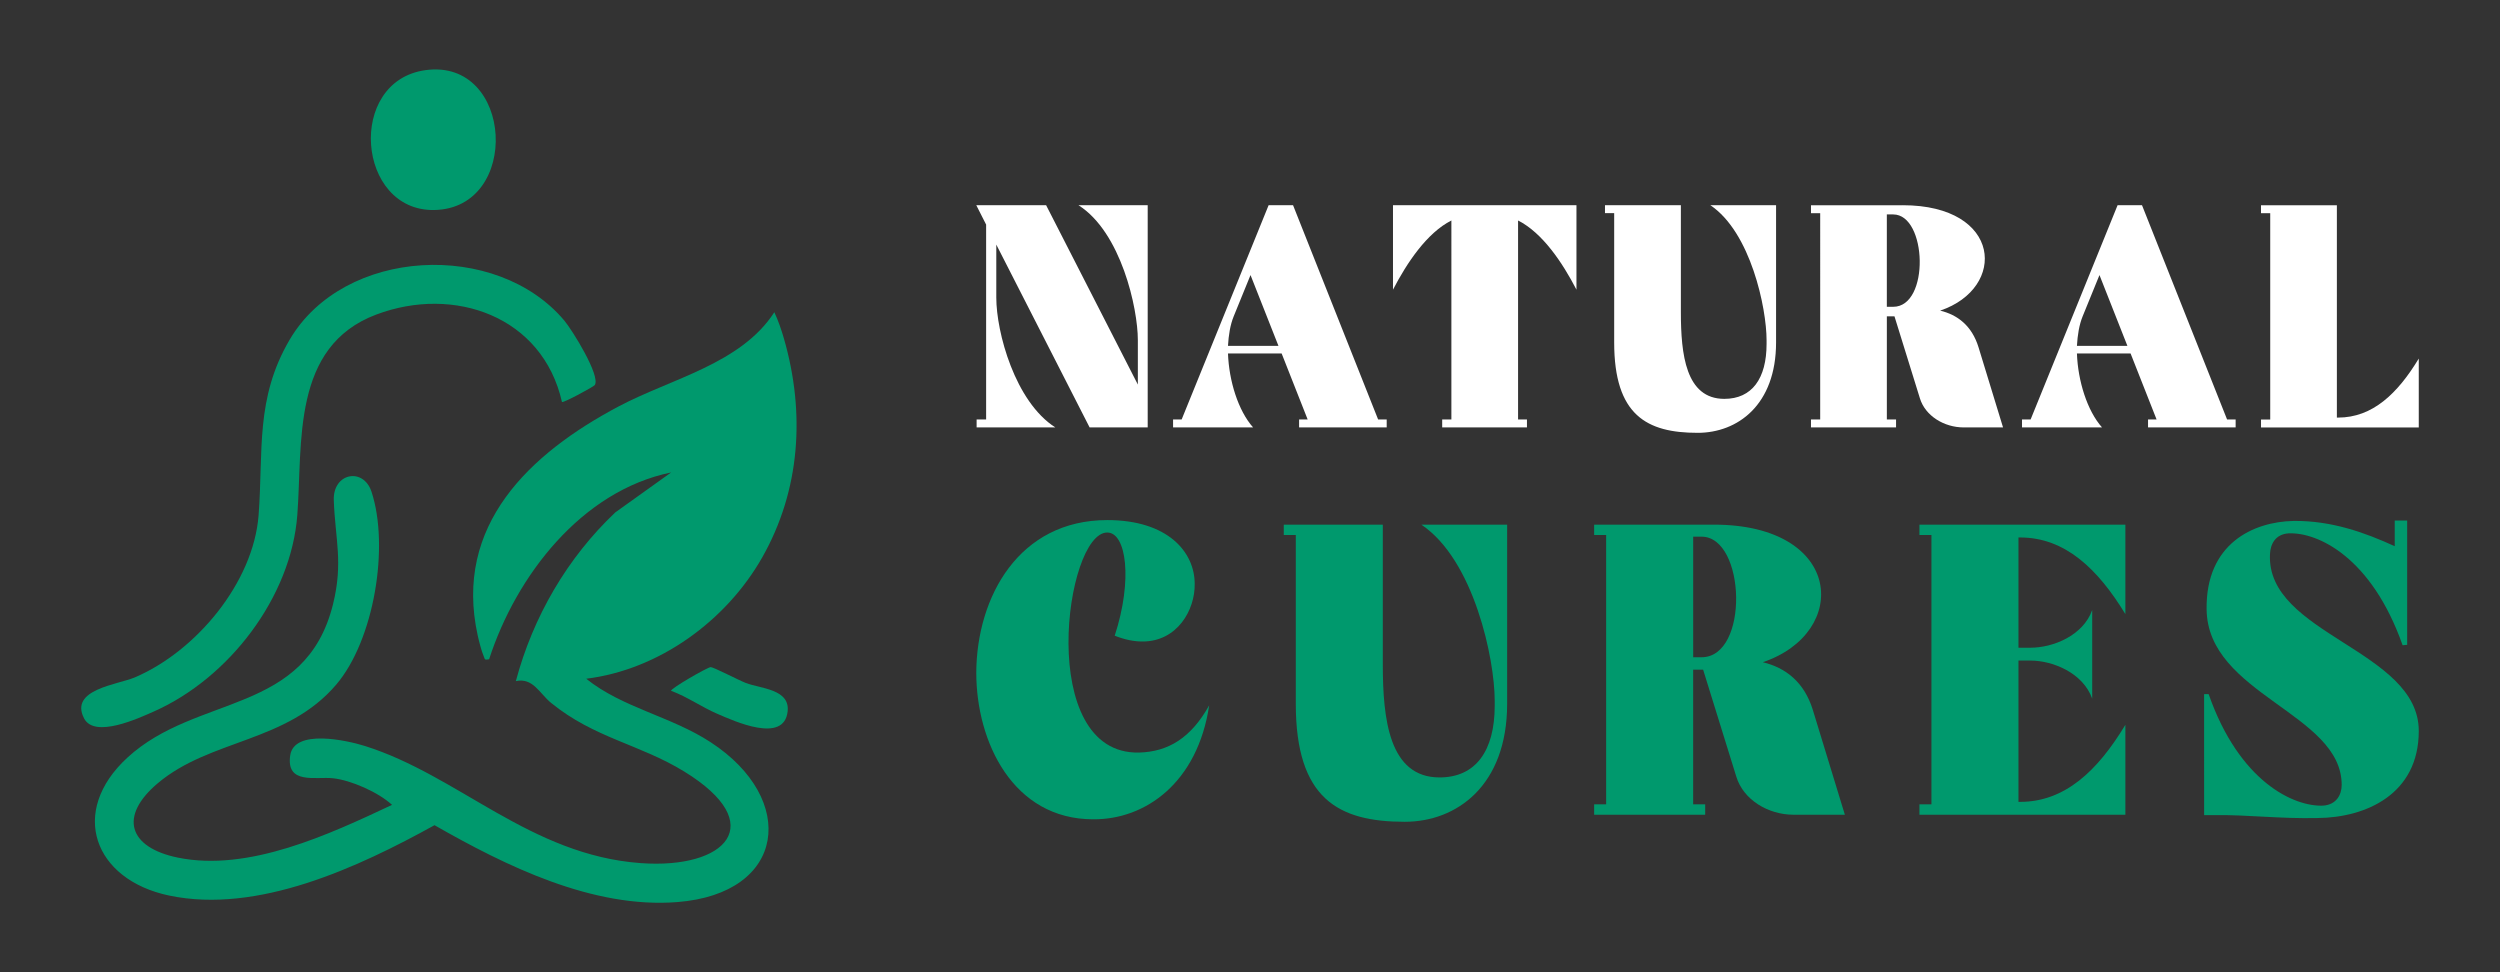 <?xml version="1.0" encoding="utf-8"?>
<!-- Generator: Adobe Illustrator 16.0.0, SVG Export Plug-In . SVG Version: 6.00 Build 0)  -->
<!DOCTYPE svg PUBLIC "-//W3C//DTD SVG 1.1//EN" "http://www.w3.org/Graphics/SVG/1.1/DTD/svg11.dtd">
<svg version="1.1" id="Calque_1" xmlns="http://www.w3.org/2000/svg" xmlns:xlink="http://www.w3.org/1999/xlink" x="0px" y="0px"
	 width="180px" height="70px" viewBox="0 0 180 70" enable-background="new 0 0 180 70" xml:space="preserve">
<rect x="0" y="0" width="180" height="70" fill="#333333" stroke="none"/>
<g>
	<g>
		<path fill="#00996D" d="M42.207,48.869c2.626,2.106,6.094,2.697,8.967,4.576c6.269,4.096,5.444,10.888-2.407,11.505
			c-6.097,0.48-12.346-2.603-17.482-5.536c-5.459,3.017-12.716,6.411-19.108,5.066c-5.425-1.141-7.24-6.041-2.999-9.936
			c5.008-4.599,12.833-3.041,14.804-11.059c0.738-3.002,0.152-4.664,0.051-7.468c-0.071-1.967,2.127-2.391,2.715-0.613
			c1.301,3.943,0.191,10.689-2.545,13.895c-3.566,4.176-9.047,3.904-12.834,7.087c-2.833,2.382-2.118,4.635,1.441,5.364
			c5.095,1.045,10.92-1.683,15.417-3.799c-0.976-0.903-2.963-1.788-4.283-1.919c-1.226-0.12-3.365,0.467-3.048-1.649
			c0.288-1.919,4.07-1.082,5.371-0.673c6.756,2.124,11.894,7.858,19.875,8.436c6.12,0.442,9.296-2.811,3.109-6.604
			c-3.208-1.966-6.447-2.392-9.572-4.932c-0.826-0.672-1.301-1.839-2.538-1.568c1.232-4.62,3.696-8.871,7.161-12.148l4.021-2.878
			c-6.446,1.322-11.164,7.441-13.107,13.455c-0.369,0.052-0.283,0.018-0.389-0.222c-0.153-0.342-0.344-1.097-0.431-1.492
			c-1.759-7.942,3.754-13.109,10.141-16.492c3.8-2.013,8.816-3.067,11.215-6.785c0.283,0.608,0.512,1.275,0.698,1.922
			c1.531,5.331,1.182,10.88-1.569,15.731C52.292,44.695,47.46,48.218,42.207,48.869"/>
		<path fill="#00996D" d="M40.461,28.944c-1.386-6.162-7.757-8.413-13.375-6.294c-6.112,2.305-5.288,9.23-5.678,14.419
			c-0.447,5.949-4.939,11.763-10.314,14.151c-1.15,0.511-4.285,1.956-5.038,0.508c-1.09-2.098,2.417-2.431,3.642-2.952
			c4.406-1.873,8.556-6.825,8.922-11.697c0.346-4.59-0.25-8.387,2.235-12.62c3.912-6.662,14.914-7.176,19.781-1.371
			c0.557,0.663,2.616,3.967,2.191,4.635C42.757,27.835,40.568,29.024,40.461,28.944"/>
		<path fill="#00996D" d="M30.63,5.051c6.356-0.882,6.911,9.958,0.637,10.07C25.682,15.222,24.932,5.842,30.63,5.051"/>
		<path fill="#00996D" d="M48.323,49.739c-0.1-0.134,2.657-1.725,2.854-1.707c0.235,0.02,2.023,0.949,2.521,1.141
			c1.081,0.414,3.178,0.44,3.013,2.038c-0.244,2.364-3.829,0.715-5.061,0.185C50.506,50.903,49.49,50.172,48.323,49.739"/>
	</g>
	<g>
		<g>
			<path fill="#FFFFFF" d="M70.293,14.776h5.028l6.604,12.913v-3.198c0-2.31-1.211-7.771-4.273-9.715h4.982v15.998h-4.182
				l-6.719-13.163v3.816c0,2.491,1.348,7.495,4.25,9.347h-5.667v-0.571h0.685V16.171L70.293,14.776z"/>
			<path fill="#FFFFFF" d="M85.078,30.203l6.262-15.427h1.76l6.125,15.427h0.617v0.571h-6.308v-0.571h0.617l-1.874-4.754h-3.862
				c0.069,1.967,0.731,4.114,1.806,5.325h-5.76v-0.571H85.078z M92.048,24.901l-2.011-5.097l-1.211,2.973
				c-0.251,0.615-0.366,1.347-0.411,2.124H92.048z"/>
			<path fill="#FFFFFF" d="M113.505,14.776v6.081c-1.005-1.944-2.444-4.092-4.204-4.982v14.328h0.64v0.571h-6.103v-0.571h0.662
				V15.875c-1.76,0.891-3.197,3.038-4.205,4.982v-6.081H113.505z"/>
			<path fill="#FFFFFF" d="M121.023,14.776v7.702c0,3.018,0.342,6.24,3.13,6.24c1.989,0,3.04-1.463,3.04-3.954v-0.273
				c0-2.31-1.144-7.771-4.046-9.715h4.73v9.875c0,4.523-2.787,6.513-5.644,6.513c-3.657,0-6.012-1.258-6.012-6.513v-9.304h-0.662
				v-0.571H121.023z"/>
			<path fill="#FFFFFF" d="M136.995,14.776c7.153,0,7.519,5.966,2.696,7.589c1.235,0.296,2.286,1.075,2.766,2.649l1.762,5.76h-2.836
				c-1.393,0-2.765-0.822-3.152-2.102l-1.829-5.896h-0.549v7.426h0.663v0.571h-6.125v-0.571h0.663V15.348h-0.663v-0.571H136.995z
				 M135.852,15.439v6.651h0.457c2.651,0,2.445-6.651,0-6.651H135.852z"/>
			<path fill="#FFFFFF" d="M146.204,30.203l6.262-15.427h1.759l6.125,15.427h0.616v0.571h-6.307v-0.571h0.616l-1.873-4.754h-3.862
				c0.069,1.967,0.732,4.114,1.805,5.325h-5.76v-0.571H146.204z M153.172,24.901l-2.01-5.097l-1.212,2.973
				c-0.251,0.615-0.366,1.347-0.411,2.124H153.172z"/>
			<path fill="#FFFFFF" d="M162.792,15.348v-0.571h5.463v15.289h0.091c2.468,0,4.273-1.714,5.805-4.25v4.959h-11.358v-0.571h0.663
				V15.348H162.792z"/>
		</g>
		<g>
			<path fill="#00996D" d="M79.722,37.446c4.357,0,6.296,2.297,6.296,4.595c0.03,1.88-1.253,4.147-3.759,4.147
				c-0.597,0-1.253-0.12-1.999-0.418c1.313-4.029,0.834-7.429-0.538-7.429c-3.043,0-5.162,16.022,2.297,15.843
				c2.089-0.06,3.73-1.044,5.043-3.401c-0.836,5.579-4.596,8.235-8.354,8.206c-5.759,0-8.416-5.55-8.416-10.563
				C70.323,42.966,73.367,37.446,79.722,37.446z"/>
			<path fill="#00996D" d="M99.562,37.774v10.055c0,3.938,0.448,8.146,4.088,8.146c2.596,0,3.969-1.909,3.969-5.162v-0.357
				c0-3.014-1.492-10.145-5.281-12.681h6.177v12.889c0,5.908-3.641,8.504-7.371,8.504c-4.773,0-7.847-1.642-7.847-8.504V38.52
				h-0.865v-0.745H99.562z"/>
			<path fill="#00996D" d="M123.401,37.774c9.34,0,9.816,7.786,3.521,9.905c1.61,0.388,2.983,1.402,3.61,3.462l2.298,7.519h-3.7
				c-1.82,0-3.611-1.075-4.117-2.744l-2.388-7.699h-0.717v9.697h0.865v0.746h-7.995v-0.746h0.864V38.52h-0.864v-0.745H123.401z
				 M121.909,38.639v8.684h0.599c3.46,0,3.19-8.684,0-8.684H121.909z"/>
			<path fill="#00996D" d="M138.199,58.66v-0.746h0.865V38.52h-0.865v-0.745h14.829v6.443c-1.999-3.28-4.355-5.52-7.579-5.52h-0.119
				v7.938h0.865c1.611,0,3.79-0.865,4.444-2.715v6.385c-0.654-1.85-2.833-2.745-4.444-2.745h-0.865v10.174h0.119
				c3.224,0,5.58-2.237,7.579-5.55v6.476H138.199z"/>
			<path fill="#00996D" d="M158.696,49.978h0.327c2.208,6.325,6.147,8.115,8.236,8.027c0.954-0.062,1.342-0.778,1.342-1.493
				c0-5.161-9.668-6.504-9.726-12.651c-0.061-4.713,3.342-6.294,6.265-6.354c2.715-0.03,5.132,0.836,7.28,1.82v-1.851h0.896v8.951
				l-0.329,0.03c-2.237-6.355-6.116-8.146-8.205-8.056c-0.955,0.059-1.313,0.775-1.343,1.491
				c-0.298,5.789,10.712,6.893,10.712,12.739c0,4.565-3.82,6.237-7.28,6.267c-2.715,0.061-5.042-0.238-7.28-0.209h-0.895V49.978z"/>
		</g>
	</g>
</g>
</svg>
